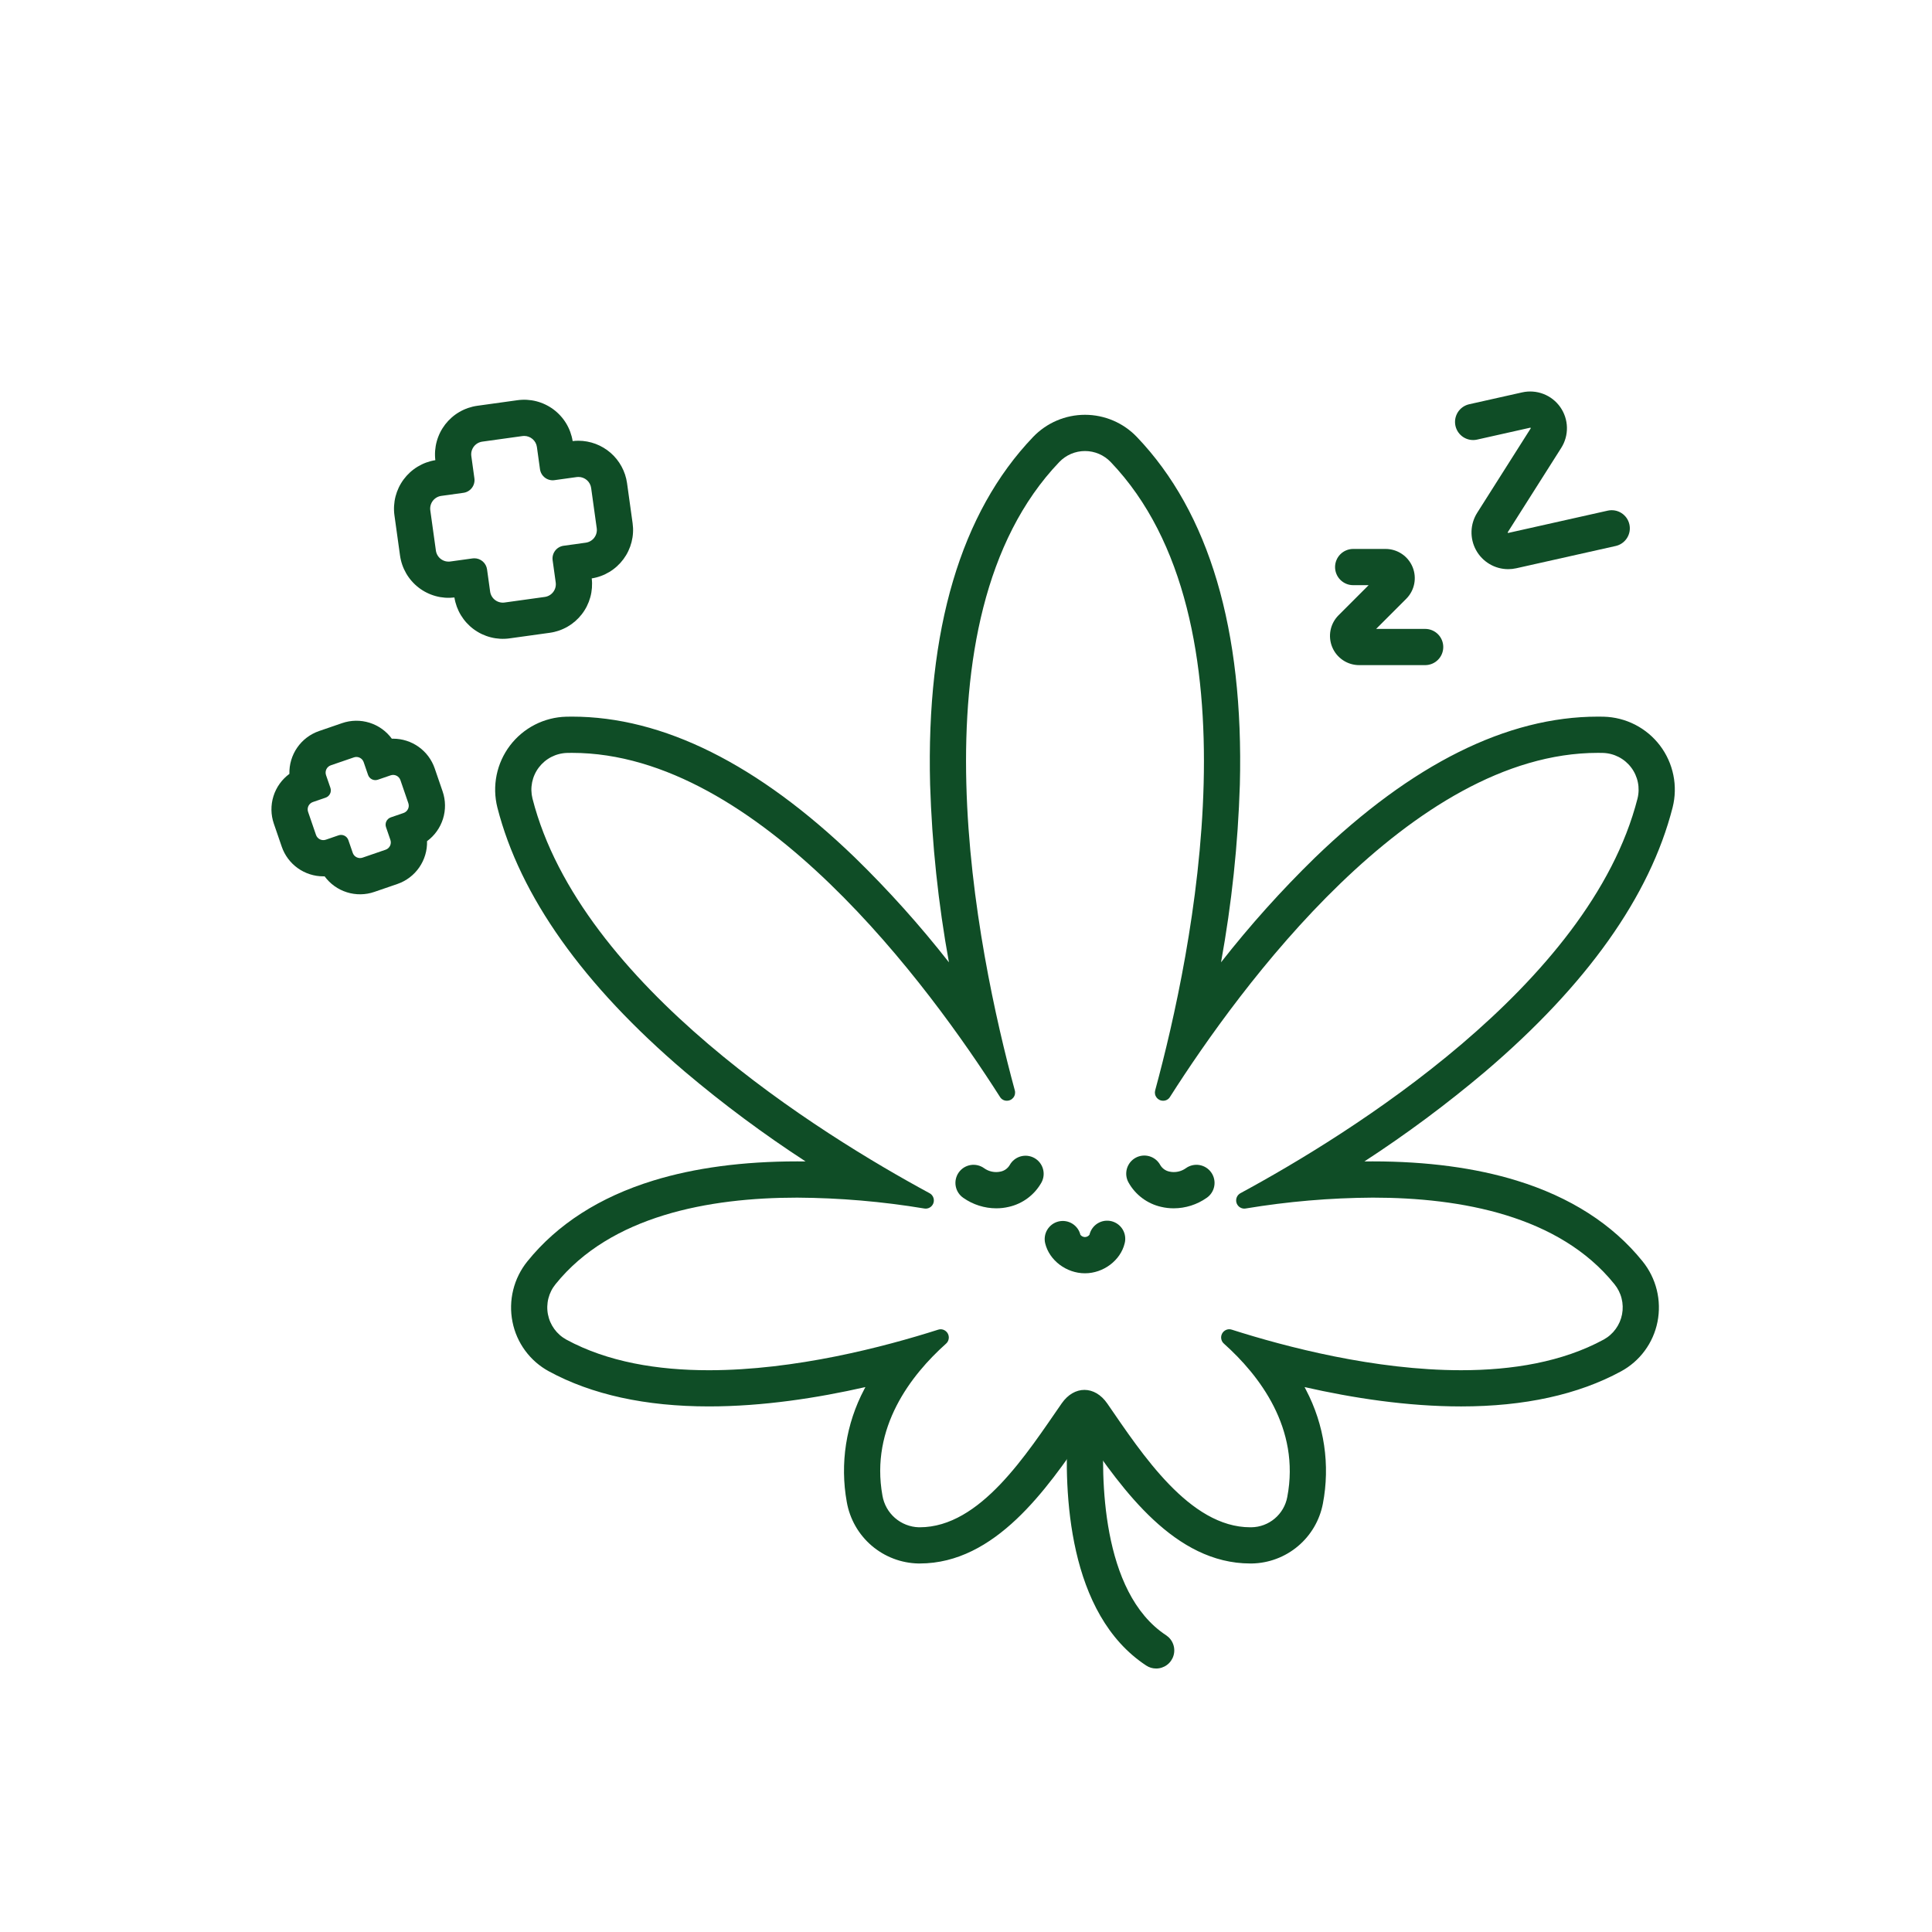 <svg xmlns="http://www.w3.org/2000/svg" xmlns:xlink="http://www.w3.org/1999/xlink" width="1000" zoomAndPan="magnify" viewBox="0 0 750 750" height="1000" preserveAspectRatio="xMidYMid meet" version="1.0"><path fill="#0f4d26" d="M 649.301 313.477 C 649.559 312.449 649.762 311.41 649.906 310.363 C 650.047 309.312 650.133 308.258 650.156 307.199 C 650.18 306.141 650.148 305.082 650.055 304.027 C 649.961 302.973 649.809 301.926 649.594 300.887 C 649.383 299.852 649.117 298.828 648.789 297.82 C 648.465 296.812 648.082 295.824 647.645 294.859 C 647.211 293.895 646.719 292.957 646.18 292.047 C 645.637 291.137 645.047 290.258 644.406 289.414 C 643.766 288.57 643.078 287.766 642.348 287 C 641.617 286.23 640.848 285.508 640.035 284.828 C 639.223 284.148 638.375 283.516 637.492 282.93 C 636.609 282.344 635.695 281.809 634.754 281.324 C 633.812 280.844 632.844 280.414 631.855 280.039 C 630.863 279.664 629.855 279.348 628.828 279.086 C 627.801 278.824 626.762 278.621 625.715 278.477 C 624.664 278.332 623.609 278.246 622.551 278.219 C 621.809 278.203 621.055 278.195 620.312 278.195 L 620.305 278.195 C 585.055 278.195 548.109 296.602 510.488 332.914 C 497.422 345.652 485.258 359.207 474.004 373.57 C 478.148 350.746 480.586 327.742 481.312 304.555 C 482.852 244.375 469.398 198.98 441.332 169.633 C 440.684 168.953 440.004 168.309 439.289 167.699 C 438.574 167.09 437.832 166.52 437.062 165.984 C 436.289 165.449 435.492 164.953 434.672 164.5 C 433.852 164.047 433.008 163.633 432.145 163.266 C 431.281 162.895 430.402 162.57 429.504 162.293 C 428.609 162.012 427.699 161.777 426.781 161.59 C 425.859 161.402 424.934 161.258 424 161.164 C 423.066 161.07 422.129 161.023 421.191 161.023 C 420.25 161.023 419.316 161.07 418.383 161.164 C 417.445 161.258 416.52 161.402 415.602 161.59 C 414.68 161.777 413.773 162.012 412.875 162.293 C 411.98 162.57 411.102 162.895 410.238 163.266 C 409.375 163.633 408.531 164.047 407.711 164.5 C 406.887 164.953 406.09 165.449 405.32 165.984 C 404.547 166.52 403.805 167.09 403.09 167.699 C 402.379 168.309 401.695 168.953 401.047 169.633 C 372.98 198.98 359.531 244.375 361.066 304.555 C 361.793 327.742 364.23 350.75 368.375 373.578 C 357.121 359.211 344.957 345.66 331.891 332.922 C 294.273 296.609 257.32 278.195 222.07 278.195 C 221.32 278.195 220.578 278.203 219.828 278.223 C 218.77 278.246 217.715 278.332 216.668 278.477 C 215.617 278.621 214.578 278.824 213.555 279.086 C 212.527 279.348 211.52 279.668 210.527 280.039 C 209.535 280.414 208.57 280.844 207.625 281.328 C 206.684 281.809 205.77 282.344 204.887 282.93 C 204.004 283.516 203.16 284.148 202.348 284.828 C 201.535 285.508 200.762 286.234 200.031 287 C 199.301 287.766 198.617 288.57 197.977 289.414 C 197.336 290.258 196.746 291.137 196.203 292.047 C 195.66 292.957 195.172 293.895 194.734 294.859 C 194.297 295.824 193.918 296.812 193.59 297.82 C 193.266 298.828 192.996 299.852 192.785 300.887 C 192.574 301.926 192.422 302.973 192.328 304.027 C 192.234 305.082 192.199 306.141 192.223 307.199 C 192.25 308.258 192.332 309.312 192.477 310.363 C 192.617 311.41 192.82 312.449 193.078 313.477 C 201.867 347.863 226.344 382.352 265.828 415.996 C 280.734 428.594 296.367 440.219 312.727 450.867 C 311.641 450.855 310.555 450.848 309.477 450.848 C 288.469 450.848 269.676 453.352 253.613 458.293 C 232.785 464.699 216.348 475.25 204.738 489.648 C 203.422 491.273 202.297 493.023 201.367 494.898 C 200.438 496.77 199.723 498.723 199.223 500.754 C 198.723 502.785 198.449 504.844 198.402 506.938 C 198.355 509.027 198.539 511.098 198.949 513.148 C 199.348 515.172 199.965 517.125 200.797 519.012 C 201.629 520.898 202.656 522.672 203.879 524.332 C 205.102 525.988 206.488 527.496 208.043 528.852 C 209.598 530.203 211.281 531.371 213.094 532.355 C 229.707 541.391 250.594 545.969 275.176 545.969 C 296.117 545.969 317.289 542.703 335.949 538.461 C 335.797 538.75 335.648 539.035 335.5 539.324 C 333.738 542.652 332.266 546.105 331.078 549.68 C 329.895 553.254 329.012 556.906 328.434 560.625 C 327.859 564.348 327.594 568.094 327.641 571.859 C 327.688 575.625 328.047 579.363 328.719 583.07 C 328.859 583.883 329.039 584.691 329.25 585.492 C 329.461 586.293 329.707 587.082 329.988 587.859 C 330.266 588.641 330.578 589.406 330.926 590.156 C 331.27 590.91 331.648 591.645 332.055 592.363 C 332.465 593.082 332.902 593.785 333.371 594.465 C 333.844 595.148 334.34 595.809 334.867 596.445 C 335.391 597.086 335.945 597.699 336.523 598.293 C 337.102 598.883 337.707 599.449 338.332 599.988 C 338.961 600.527 339.609 601.039 340.281 601.52 C 340.953 602.004 341.645 602.457 342.355 602.883 C 343.066 603.305 343.793 603.699 344.539 604.059 C 345.285 604.422 346.043 604.75 346.816 605.043 C 347.59 605.34 348.371 605.602 349.168 605.832 C 349.965 606.059 350.766 606.254 351.578 606.41 C 352.391 606.57 353.207 606.695 354.031 606.781 C 354.855 606.871 355.68 606.926 356.508 606.941 C 356.676 606.941 356.859 606.941 357.031 606.941 C 386.398 606.941 406.379 577.949 420.973 556.758 C 435.84 578.398 456.078 606.941 485.352 606.941 C 485.559 606.941 485.758 606.941 485.969 606.941 C 487.594 606.914 489.207 606.746 490.805 606.441 C 492.402 606.137 493.965 605.699 495.488 605.125 C 497.012 604.555 498.477 603.859 499.879 603.039 C 501.285 602.215 502.609 601.281 503.855 600.234 C 505.102 599.188 506.25 598.043 507.297 596.801 C 508.348 595.555 509.285 594.234 510.109 592.832 C 510.934 591.426 511.633 589.965 512.207 588.441 C 512.781 586.922 513.223 585.359 513.531 583.762 C 514.25 580.027 514.648 576.258 514.73 572.457 C 514.812 568.652 514.574 564.871 514.02 561.109 C 513.465 557.344 512.598 553.656 511.418 550.039 C 510.238 546.422 508.766 542.93 507 539.562 C 506.812 539.195 506.625 538.828 506.434 538.461 C 525.09 542.703 546.266 545.973 567.203 545.973 C 591.785 545.973 612.672 541.391 629.285 532.355 C 631.098 531.375 632.781 530.207 634.336 528.852 C 635.891 527.5 637.277 525.992 638.5 524.332 C 639.723 522.672 640.75 520.898 641.582 519.012 C 642.414 517.129 643.031 515.172 643.434 513.152 C 643.844 511.102 644.023 509.027 643.977 506.938 C 643.934 504.848 643.66 502.785 643.16 500.754 C 642.66 498.723 641.945 496.773 641.012 494.898 C 640.082 493.027 638.961 491.277 637.645 489.648 C 626.043 475.254 609.594 464.703 588.77 458.297 C 572.707 453.355 553.91 450.848 532.906 450.848 C 531.824 450.848 530.742 450.855 529.652 450.867 C 546.012 440.219 561.645 428.598 576.555 415.996 C 616.035 382.355 640.512 347.863 649.301 313.477 Z M 482.977 469.184 C 483.172 469.184 483.363 469.168 483.555 469.137 C 499.895 466.418 516.344 465.012 532.906 464.918 C 567.191 464.918 605.297 471.93 626.695 498.48 C 627.023 498.883 627.332 499.305 627.617 499.742 C 627.902 500.18 628.164 500.629 628.398 501.094 C 628.633 501.559 628.844 502.035 629.027 502.523 C 629.211 503.012 629.363 503.508 629.492 504.016 C 629.621 504.52 629.723 505.031 629.797 505.547 C 629.867 506.062 629.91 506.582 629.926 507.105 C 629.941 507.625 629.93 508.145 629.887 508.664 C 629.848 509.184 629.777 509.703 629.68 510.215 C 629.582 510.727 629.453 511.23 629.301 511.73 C 629.148 512.227 628.969 512.715 628.762 513.195 C 628.555 513.672 628.32 514.137 628.062 514.59 C 627.805 515.043 627.52 515.48 627.215 515.902 C 626.91 516.324 626.582 516.73 626.23 517.117 C 625.879 517.5 625.508 517.867 625.117 518.211 C 624.727 518.559 624.316 518.883 623.891 519.18 C 623.465 519.48 623.023 519.758 622.566 520.012 C 606.512 528.738 587.055 531.918 567.203 531.918 C 533.762 531.918 499.234 522.895 478.176 516.172 C 477.844 516.066 477.5 516.008 477.148 516.008 C 476.496 516.027 475.902 516.23 475.367 516.613 C 474.836 516.996 474.461 517.5 474.234 518.113 C 474.012 518.73 473.98 519.359 474.145 519.992 C 474.305 520.629 474.633 521.164 475.125 521.598 C 488.785 533.816 504.82 554.418 499.719 581.129 C 499.57 581.941 499.352 582.734 499.062 583.508 C 498.777 584.281 498.426 585.027 498.008 585.742 C 497.594 586.453 497.121 587.125 496.59 587.758 C 496.059 588.391 495.477 588.973 494.848 589.504 C 494.215 590.035 493.543 590.512 492.832 590.926 C 492.117 591.344 491.375 591.695 490.602 591.984 C 489.828 592.273 489.035 592.492 488.223 592.645 C 487.41 592.793 486.594 592.875 485.77 592.887 C 485.629 592.887 485.492 592.887 485.352 592.887 C 461.844 592.887 443.375 564.496 429.855 544.859 C 427.422 541.324 424.195 539.555 420.973 539.555 C 417.777 539.555 414.578 541.297 412.148 544.793 C 398.508 564.434 380.566 592.887 357.031 592.887 L 356.68 592.887 C 355.832 592.863 354.992 592.766 354.164 592.594 C 353.332 592.426 352.523 592.184 351.734 591.875 C 350.945 591.566 350.188 591.191 349.465 590.754 C 348.738 590.312 348.059 589.816 347.418 589.258 C 346.781 588.703 346.195 588.094 345.66 587.438 C 345.125 586.781 344.652 586.082 344.238 585.344 C 343.824 584.602 343.477 583.832 343.195 583.035 C 342.914 582.234 342.699 581.418 342.559 580.582 C 337.785 554.148 353.68 533.75 367.242 521.617 C 367.734 521.184 368.062 520.645 368.223 520.008 C 368.387 519.371 368.355 518.746 368.133 518.129 C 367.906 517.508 367.527 517.008 366.996 516.625 C 366.465 516.238 365.867 516.035 365.211 516.02 C 364.859 516.02 364.52 516.074 364.184 516.184 C 343.117 522.902 308.613 531.922 275.18 531.922 C 255.336 531.922 235.863 528.742 219.816 520.016 C 219.359 519.762 218.918 519.484 218.492 519.184 C 218.066 518.883 217.656 518.562 217.266 518.215 C 216.875 517.871 216.504 517.504 216.152 517.117 C 215.805 516.734 215.477 516.328 215.168 515.906 C 214.863 515.484 214.578 515.047 214.32 514.594 C 214.062 514.141 213.832 513.676 213.625 513.199 C 213.418 512.719 213.234 512.23 213.082 511.73 C 212.93 511.234 212.805 510.73 212.703 510.215 C 212.605 509.703 212.535 509.188 212.496 508.668 C 212.453 508.148 212.441 507.629 212.457 507.109 C 212.473 506.586 212.516 506.066 212.59 505.551 C 212.66 505.035 212.762 504.523 212.891 504.02 C 213.02 503.512 213.176 503.016 213.355 502.527 C 213.539 502.039 213.75 501.562 213.984 501.098 C 214.219 500.633 214.48 500.18 214.766 499.746 C 215.051 499.309 215.359 498.887 215.688 498.484 C 237.09 471.934 275.188 464.922 309.477 464.922 C 326.039 465.02 342.488 466.426 358.828 469.141 C 359.02 469.172 359.211 469.188 359.406 469.188 C 359.758 469.18 360.098 469.117 360.43 468.996 C 360.758 468.875 361.059 468.703 361.336 468.484 C 361.609 468.262 361.84 468.004 362.027 467.707 C 362.215 467.41 362.352 467.094 362.434 466.75 C 362.516 466.41 362.543 466.062 362.508 465.711 C 362.477 465.363 362.391 465.027 362.246 464.707 C 362.105 464.383 361.914 464.094 361.676 463.836 C 361.438 463.578 361.164 463.367 360.852 463.199 C 318.738 440.418 225.277 382.641 206.707 310 C 206.578 309.484 206.477 308.961 206.406 308.434 C 206.336 307.906 206.297 307.379 206.285 306.848 C 206.273 306.316 206.289 305.785 206.34 305.254 C 206.387 304.727 206.465 304.199 206.57 303.68 C 206.68 303.16 206.812 302.645 206.977 302.141 C 207.141 301.633 207.332 301.137 207.555 300.652 C 207.773 300.168 208.02 299.699 208.289 299.242 C 208.562 298.785 208.859 298.344 209.18 297.922 C 209.504 297.496 209.848 297.094 210.211 296.707 C 210.578 296.324 210.965 295.961 211.375 295.617 C 211.781 295.277 212.207 294.957 212.648 294.664 C 213.09 294.367 213.551 294.102 214.023 293.855 C 214.496 293.613 214.98 293.398 215.477 293.207 C 215.973 293.02 216.48 292.859 216.996 292.727 C 217.512 292.594 218.031 292.492 218.559 292.418 C 219.086 292.344 219.613 292.297 220.145 292.285 C 220.789 292.27 221.43 292.262 222.07 292.262 C 294.578 292.262 361.008 383.16 388.184 425.809 C 388.461 426.27 388.832 426.637 389.301 426.902 C 389.77 427.168 390.27 427.301 390.809 427.301 C 391.059 427.305 391.305 427.285 391.547 427.23 C 391.789 427.18 392.023 427.102 392.25 426.992 C 392.473 426.887 392.684 426.758 392.875 426.602 C 393.07 426.445 393.242 426.27 393.395 426.074 C 393.547 425.875 393.676 425.664 393.777 425.438 C 393.879 425.211 393.957 424.977 394.004 424.734 C 394.051 424.488 394.07 424.242 394.059 423.996 C 394.051 423.746 394.012 423.504 393.945 423.266 C 379.379 369.656 352.578 240.672 411.211 179.359 C 411.855 178.684 412.562 178.082 413.328 177.551 C 414.094 177.02 414.906 176.57 415.766 176.203 C 416.621 175.836 417.508 175.559 418.422 175.371 C 419.336 175.184 420.258 175.09 421.191 175.09 C 422.125 175.09 423.047 175.184 423.961 175.371 C 424.875 175.559 425.762 175.836 426.621 176.203 C 427.477 176.57 428.289 177.02 429.055 177.551 C 429.824 178.082 430.527 178.684 431.172 179.359 C 489.805 240.672 463.008 369.656 448.441 423.266 C 448.375 423.504 448.336 423.746 448.324 423.996 C 448.316 424.242 448.336 424.488 448.383 424.734 C 448.43 424.977 448.504 425.211 448.609 425.438 C 448.711 425.664 448.84 425.875 448.992 426.074 C 449.145 426.27 449.316 426.445 449.508 426.602 C 449.703 426.758 449.914 426.887 450.137 426.992 C 450.359 427.102 450.594 427.18 450.836 427.23 C 451.082 427.285 451.328 427.305 451.574 427.301 C 452.113 427.301 452.617 427.168 453.086 426.902 C 453.551 426.637 453.926 426.273 454.199 425.809 C 481.379 383.152 547.801 292.254 620.316 292.262 C 620.953 292.262 621.605 292.27 622.238 292.285 C 622.773 292.297 623.301 292.344 623.828 292.418 C 624.355 292.492 624.875 292.594 625.391 292.727 C 625.906 292.859 626.41 293.02 626.906 293.207 C 627.406 293.398 627.891 293.613 628.363 293.855 C 628.836 294.098 629.293 294.367 629.738 294.664 C 630.18 294.957 630.605 295.273 631.012 295.617 C 631.418 295.961 631.805 296.324 632.172 296.707 C 632.539 297.094 632.883 297.496 633.203 297.922 C 633.527 298.344 633.824 298.785 634.094 299.242 C 634.367 299.699 634.613 300.168 634.832 300.652 C 635.051 301.137 635.242 301.633 635.406 302.141 C 635.57 302.645 635.707 303.16 635.812 303.68 C 635.922 304.199 636 304.727 636.047 305.254 C 636.094 305.785 636.113 306.316 636.102 306.848 C 636.09 307.379 636.047 307.906 635.977 308.434 C 635.906 308.961 635.809 309.484 635.68 310 C 617.109 382.641 523.648 440.418 481.531 463.199 C 481.223 463.367 480.949 463.578 480.711 463.836 C 480.477 464.094 480.285 464.383 480.141 464.707 C 480 465.027 479.914 465.359 479.883 465.711 C 479.852 466.059 479.875 466.406 479.957 466.746 C 480.039 467.086 480.176 467.406 480.363 467.703 C 480.551 468 480.781 468.258 481.055 468.477 C 481.324 468.699 481.629 468.867 481.957 468.988 C 482.285 469.109 482.625 469.176 482.977 469.184 Z M 482.977 469.184 " fill-opacity="1" fill-rule="nonzero"/><path fill="#0f4d26" d="M 448.812 647.715 C 447.41 647.715 446.125 647.328 444.957 646.559 C 414.578 626.578 412.879 579.527 414.57 553.254 C 414.594 552.789 414.66 552.328 414.777 551.879 C 414.891 551.426 415.047 550.988 415.25 550.57 C 415.449 550.148 415.691 549.754 415.973 549.379 C 416.25 549.008 416.566 548.668 416.914 548.355 C 417.262 548.047 417.637 547.773 418.035 547.539 C 418.438 547.305 418.859 547.109 419.301 546.957 C 419.742 546.805 420.191 546.699 420.652 546.637 C 421.117 546.574 421.578 546.559 422.043 546.59 C 422.508 546.617 422.965 546.695 423.418 546.816 C 423.867 546.934 424.301 547.098 424.719 547.305 C 425.133 547.512 425.527 547.758 425.895 548.043 C 426.266 548.328 426.602 548.648 426.906 549 C 427.211 549.352 427.477 549.73 427.707 550.137 C 427.938 550.543 428.125 550.965 428.27 551.406 C 428.418 551.852 428.516 552.305 428.574 552.766 C 428.629 553.227 428.637 553.691 428.602 554.156 C 427.398 572.852 427.336 618.141 452.684 634.809 C 453.316 635.227 453.867 635.73 454.336 636.324 C 454.805 636.918 455.168 637.57 455.426 638.281 C 455.688 638.992 455.828 639.723 455.848 640.48 C 455.871 641.238 455.773 641.977 455.555 642.703 C 455.34 643.426 455.012 644.098 454.578 644.719 C 454.145 645.34 453.625 645.875 453.016 646.324 C 452.41 646.777 451.746 647.121 451.027 647.359 C 450.309 647.598 449.574 647.715 448.816 647.715 Z M 448.812 647.715 " fill-opacity="1" fill-rule="nonzero"/><path fill="#0f4d26" d="M 455.641 469.066 C 453.992 469.07 452.367 468.883 450.762 468.504 C 449.434 468.203 448.152 467.77 446.918 467.199 C 445.68 466.633 444.516 465.938 443.426 465.125 C 442.336 464.312 441.34 463.395 440.441 462.371 C 439.543 461.348 438.762 460.242 438.098 459.055 C 437.867 458.652 437.684 458.227 437.539 457.785 C 437.395 457.344 437.297 456.891 437.242 456.43 C 437.188 455.969 437.18 455.508 437.219 455.043 C 437.254 454.578 437.336 454.125 437.465 453.676 C 437.594 453.23 437.762 452.801 437.977 452.387 C 438.188 451.973 438.441 451.586 438.73 451.223 C 439.02 450.859 439.344 450.527 439.699 450.23 C 440.055 449.93 440.438 449.668 440.844 449.445 C 441.25 449.223 441.676 449.039 442.121 448.902 C 442.562 448.762 443.016 448.668 443.48 448.617 C 443.941 448.57 444.402 448.566 444.867 448.609 C 445.328 448.652 445.785 448.738 446.23 448.871 C 446.676 449.004 447.102 449.18 447.512 449.395 C 447.926 449.613 448.309 449.867 448.672 450.164 C 449.031 450.457 449.359 450.781 449.652 451.141 C 449.949 451.5 450.207 451.883 450.426 452.293 C 450.812 452.945 451.316 453.488 451.934 453.93 C 452.555 454.367 453.234 454.664 453.977 454.812 C 455.086 455.055 456.199 455.059 457.309 454.828 C 458.422 454.598 459.438 454.148 460.363 453.488 C 460.742 453.215 461.141 452.984 461.566 452.793 C 461.992 452.602 462.43 452.453 462.883 452.348 C 463.336 452.246 463.797 452.188 464.262 452.176 C 464.727 452.16 465.191 452.195 465.648 452.273 C 466.109 452.352 466.555 452.477 466.988 452.645 C 467.422 452.812 467.836 453.02 468.23 453.27 C 468.625 453.52 468.988 453.805 469.324 454.129 C 469.66 454.453 469.961 454.805 470.227 455.188 C 470.492 455.566 470.719 455.973 470.902 456.398 C 471.09 456.828 471.23 457.27 471.328 457.723 C 471.426 458.18 471.48 458.637 471.488 459.105 C 471.492 459.57 471.453 460.031 471.367 460.488 C 471.281 460.945 471.152 461.391 470.98 461.824 C 470.805 462.258 470.594 462.668 470.336 463.055 C 470.082 463.445 469.789 463.805 469.465 464.137 C 469.137 464.469 468.781 464.766 468.395 465.027 C 466.523 466.336 464.504 467.332 462.328 468.023 C 460.152 468.711 457.926 469.059 455.641 469.066 Z M 455.641 469.066 " fill-opacity="1" fill-rule="nonzero"/><path fill="#0f4d26" d="M 386.738 469.066 C 384.457 469.062 382.227 468.711 380.051 468.023 C 377.875 467.336 375.855 466.336 373.984 465.027 C 373.598 464.766 373.242 464.469 372.918 464.137 C 372.59 463.805 372.297 463.445 372.043 463.055 C 371.789 462.668 371.574 462.258 371.398 461.824 C 371.227 461.391 371.098 460.945 371.012 460.488 C 370.926 460.031 370.887 459.57 370.895 459.105 C 370.898 458.637 370.953 458.18 371.051 457.723 C 371.148 457.27 371.289 456.828 371.477 456.398 C 371.66 455.973 371.887 455.566 372.152 455.188 C 372.418 454.805 372.719 454.453 373.055 454.129 C 373.391 453.805 373.758 453.52 374.148 453.27 C 374.543 453.02 374.957 452.812 375.391 452.645 C 375.824 452.477 376.273 452.352 376.73 452.273 C 377.188 452.195 377.652 452.16 378.117 452.176 C 378.582 452.188 379.043 452.246 379.496 452.348 C 379.949 452.453 380.391 452.602 380.812 452.793 C 381.238 452.984 381.641 453.215 382.02 453.488 C 382.941 454.148 383.957 454.598 385.07 454.828 C 386.184 455.059 387.293 455.055 388.402 454.812 C 389.148 454.664 389.828 454.367 390.445 453.93 C 391.062 453.488 391.566 452.945 391.957 452.293 C 392.18 451.891 392.438 451.512 392.734 451.156 C 393.031 450.805 393.359 450.48 393.719 450.195 C 394.078 449.906 394.465 449.652 394.875 449.441 C 395.285 449.227 395.711 449.059 396.152 448.93 C 396.598 448.801 397.047 448.715 397.508 448.676 C 397.969 448.633 398.426 448.641 398.887 448.691 C 399.344 448.742 399.793 448.836 400.234 448.973 C 400.672 449.113 401.094 449.293 401.5 449.516 C 401.906 449.738 402.285 449.996 402.637 450.293 C 402.992 450.59 403.312 450.918 403.602 451.277 C 403.891 451.637 404.141 452.023 404.355 452.43 C 404.566 452.84 404.738 453.266 404.867 453.711 C 404.996 454.152 405.082 454.605 405.121 455.062 C 405.164 455.523 405.156 455.984 405.109 456.441 C 405.059 456.898 404.965 457.352 404.824 457.789 C 404.688 458.23 404.508 458.652 404.285 459.059 C 403.617 460.246 402.836 461.348 401.938 462.371 C 401.039 463.395 400.047 464.312 398.953 465.125 C 397.863 465.941 396.699 466.633 395.465 467.199 C 394.227 467.77 392.945 468.203 391.617 468.504 C 390.012 468.883 388.387 469.07 386.738 469.066 Z M 386.738 469.066 " fill-opacity="1" fill-rule="nonzero"/><path fill="#0f4d26" d="M 168.75 298.277 C 168.465 297.441 168.113 296.633 167.699 295.852 C 167.289 295.07 166.816 294.324 166.289 293.617 C 165.762 292.91 165.184 292.246 164.551 291.629 C 163.918 291.012 163.246 290.445 162.527 289.934 C 161.809 289.418 161.051 288.965 160.262 288.57 C 159.473 288.172 158.66 287.84 157.816 287.57 C 156.977 287.301 156.117 287.098 155.246 286.961 C 154.375 286.824 153.496 286.758 152.613 286.758 C 152.445 286.758 152.277 286.758 152.109 286.766 C 151.578 286.035 150.988 285.352 150.344 284.715 C 149.703 284.082 149.012 283.5 148.277 282.973 C 147.543 282.445 146.77 281.98 145.961 281.578 C 145.152 281.176 144.316 280.84 143.453 280.566 C 142.59 280.297 141.711 280.098 140.816 279.965 C 139.922 279.836 139.023 279.777 138.117 279.789 C 137.215 279.801 136.316 279.887 135.426 280.039 C 134.535 280.195 133.664 280.422 132.809 280.715 L 123.859 283.789 C 123.004 284.082 122.18 284.441 121.383 284.867 C 120.582 285.293 119.824 285.781 119.105 286.324 C 118.387 286.871 117.711 287.469 117.086 288.121 C 116.461 288.777 115.895 289.473 115.379 290.215 C 114.863 290.957 114.41 291.738 114.02 292.551 C 113.629 293.367 113.305 294.207 113.047 295.074 C 112.789 295.941 112.602 296.82 112.484 297.715 C 112.367 298.613 112.32 299.512 112.344 300.414 C 111.617 300.949 110.934 301.539 110.301 302.184 C 109.664 302.828 109.082 303.516 108.559 304.254 C 108.031 304.988 107.566 305.762 107.164 306.57 C 106.762 307.379 106.426 308.215 106.156 309.078 C 105.883 309.941 105.684 310.82 105.551 311.715 C 105.422 312.609 105.363 313.512 105.375 314.414 C 105.387 315.32 105.469 316.215 105.625 317.109 C 105.777 318 106.004 318.871 106.297 319.727 L 109.371 328.676 C 109.656 329.512 110.008 330.32 110.418 331.102 C 110.832 331.883 111.301 332.625 111.832 333.336 C 112.359 334.043 112.938 334.707 113.57 335.324 C 114.199 335.941 114.875 336.508 115.594 337.02 C 116.312 337.531 117.066 337.988 117.855 338.383 C 118.645 338.781 119.461 339.113 120.305 339.383 C 121.145 339.652 122 339.855 122.875 339.992 C 123.746 340.129 124.625 340.195 125.508 340.195 C 125.676 340.195 125.84 340.195 126.008 340.188 C 126.543 340.918 127.133 341.602 127.773 342.234 C 128.418 342.871 129.105 343.453 129.84 343.98 C 130.578 344.504 131.348 344.969 132.16 345.375 C 132.969 345.777 133.805 346.113 134.668 346.383 C 135.527 346.656 136.406 346.855 137.305 346.984 C 138.199 347.117 139.098 347.176 140 347.164 C 140.906 347.152 141.805 347.066 142.695 346.914 C 143.586 346.758 144.457 346.531 145.312 346.238 L 154.262 343.164 C 155.117 342.871 155.941 342.508 156.742 342.082 C 157.539 341.66 158.297 341.172 159.016 340.625 C 159.738 340.082 160.41 339.48 161.035 338.828 C 161.66 338.176 162.23 337.48 162.742 336.738 C 163.258 335.992 163.711 335.215 164.102 334.398 C 164.492 333.586 164.816 332.746 165.074 331.879 C 165.332 331.012 165.52 330.133 165.637 329.234 C 165.754 328.34 165.801 327.441 165.777 326.539 C 166.504 326 167.188 325.414 167.82 324.77 C 168.457 324.125 169.039 323.434 169.562 322.699 C 170.09 321.965 170.555 321.191 170.957 320.383 C 171.359 319.57 171.695 318.734 171.969 317.871 C 172.238 317.012 172.438 316.133 172.57 315.234 C 172.699 314.34 172.758 313.441 172.746 312.539 C 172.734 311.633 172.652 310.734 172.496 309.844 C 172.344 308.953 172.117 308.082 171.824 307.227 Z M 156.66 315.602 L 151.711 317.301 C 151.336 317.43 151 317.625 150.703 317.891 C 150.402 318.152 150.168 318.461 149.992 318.82 C 149.816 319.176 149.719 319.555 149.695 319.949 C 149.668 320.348 149.723 320.734 149.852 321.109 L 151.551 326.055 C 151.68 326.43 151.73 326.816 151.707 327.215 C 151.684 327.609 151.582 327.988 151.41 328.344 C 151.234 328.703 150.996 329.012 150.699 329.277 C 150.402 329.539 150.066 329.734 149.688 329.863 L 140.742 332.938 C 140.367 333.066 139.98 333.121 139.582 333.098 C 139.188 333.07 138.809 332.973 138.453 332.797 C 138.094 332.625 137.785 332.387 137.52 332.09 C 137.258 331.789 137.062 331.453 136.934 331.078 L 135.234 326.133 C 135.105 325.758 134.91 325.422 134.645 325.121 C 134.383 324.824 134.074 324.586 133.715 324.414 C 133.359 324.238 132.98 324.141 132.586 324.113 C 132.188 324.09 131.805 324.145 131.426 324.273 L 126.48 325.973 C 126.105 326.102 125.719 326.152 125.32 326.129 C 124.926 326.105 124.547 326.004 124.191 325.828 C 123.832 325.656 123.523 325.418 123.262 325.121 C 122.996 324.824 122.801 324.484 122.672 324.109 L 119.598 315.16 C 119.469 314.785 119.418 314.398 119.441 314 C 119.465 313.605 119.566 313.227 119.738 312.871 C 119.914 312.516 120.152 312.203 120.449 311.941 C 120.746 311.676 121.082 311.48 121.457 311.352 L 126.406 309.652 C 126.781 309.523 127.117 309.328 127.414 309.066 C 127.715 308.801 127.949 308.492 128.125 308.133 C 128.301 307.777 128.398 307.402 128.422 307.004 C 128.449 306.605 128.395 306.223 128.266 305.844 L 126.562 300.898 C 126.434 300.52 126.383 300.133 126.406 299.738 C 126.43 299.34 126.531 298.965 126.703 298.605 C 126.879 298.25 127.113 297.941 127.414 297.676 C 127.711 297.414 128.047 297.219 128.422 297.09 L 137.375 294.016 C 137.75 293.883 138.137 293.832 138.535 293.855 C 138.93 293.879 139.309 293.98 139.664 294.152 C 140.023 294.328 140.332 294.566 140.594 294.863 C 140.859 295.16 141.055 295.5 141.18 295.875 L 142.879 300.82 C 143.012 301.199 143.207 301.535 143.469 301.832 C 143.73 302.129 144.043 302.367 144.398 302.539 C 144.758 302.715 145.133 302.816 145.531 302.84 C 145.926 302.863 146.312 302.812 146.688 302.684 L 151.637 300.984 C 152.012 300.855 152.398 300.801 152.793 300.824 C 153.191 300.852 153.566 300.949 153.926 301.125 C 154.281 301.301 154.594 301.535 154.855 301.832 C 155.117 302.133 155.312 302.469 155.441 302.844 L 158.516 311.793 C 158.645 312.168 158.699 312.555 158.676 312.953 C 158.648 313.348 158.551 313.727 158.375 314.082 C 158.203 314.441 157.965 314.75 157.668 315.012 C 157.371 315.277 157.035 315.473 156.66 315.602 Z M 156.66 315.602 " fill-opacity="1" fill-rule="nonzero"/><path fill="#0f4d26" d="M 245.578 203.109 L 243.414 187.523 C 243.254 186.398 242.992 185.293 242.637 184.211 C 242.277 183.129 241.828 182.09 241.281 181.086 C 240.738 180.086 240.109 179.141 239.398 178.254 C 238.688 177.363 237.902 176.547 237.043 175.797 C 236.184 175.051 235.266 174.383 234.285 173.801 C 233.309 173.215 232.289 172.723 231.223 172.32 C 230.156 171.922 229.062 171.617 227.941 171.41 C 226.82 171.203 225.691 171.098 224.555 171.094 C 223.801 171.094 223.047 171.141 222.301 171.227 C 222.203 170.617 222.078 170.016 221.922 169.422 C 221.766 168.824 221.582 168.238 221.371 167.66 C 221.16 167.082 220.918 166.516 220.652 165.961 C 220.387 165.406 220.094 164.863 219.773 164.336 C 219.453 163.812 219.109 163.301 218.738 162.809 C 218.371 162.316 217.977 161.84 217.562 161.387 C 217.148 160.93 216.711 160.496 216.254 160.086 C 215.797 159.672 215.32 159.281 214.828 158.914 C 214.332 158.551 213.82 158.207 213.293 157.891 C 212.766 157.574 212.223 157.285 211.664 157.02 C 211.109 156.754 210.543 156.52 209.961 156.309 C 209.383 156.102 208.797 155.918 208.199 155.766 C 207.602 155.613 207 155.492 206.391 155.398 C 205.781 155.305 205.168 155.242 204.555 155.207 C 203.941 155.172 203.324 155.168 202.711 155.195 C 202.094 155.219 201.48 155.273 200.871 155.359 L 185.285 157.523 C 184.676 157.609 184.07 157.723 183.473 157.867 C 182.871 158.012 182.281 158.184 181.699 158.383 C 181.117 158.586 180.547 158.812 179.988 159.07 C 179.426 159.324 178.879 159.609 178.348 159.918 C 177.816 160.227 177.297 160.559 176.797 160.918 C 176.297 161.277 175.816 161.66 175.355 162.066 C 174.891 162.473 174.449 162.902 174.027 163.348 C 173.605 163.797 173.207 164.266 172.828 164.754 C 172.453 165.242 172.102 165.746 171.773 166.27 C 171.445 166.789 171.145 167.324 170.871 167.875 C 170.594 168.43 170.348 168.992 170.129 169.566 C 169.906 170.141 169.715 170.727 169.551 171.32 C 169.387 171.914 169.25 172.512 169.145 173.121 C 169.039 173.727 168.965 174.336 168.918 174.949 C 168.871 175.566 168.855 176.18 168.867 176.797 C 168.879 177.41 168.922 178.023 168.996 178.637 C 168.387 178.734 167.785 178.859 167.191 179.016 C 166.594 179.172 166.008 179.355 165.43 179.566 C 164.852 179.781 164.285 180.02 163.73 180.289 C 163.176 180.555 162.637 180.848 162.109 181.168 C 161.586 181.488 161.074 181.832 160.582 182.203 C 160.09 182.57 159.617 182.965 159.16 183.379 C 158.707 183.793 158.273 184.23 157.859 184.688 C 157.449 185.145 157.059 185.621 156.691 186.113 C 156.324 186.609 155.984 187.121 155.668 187.648 C 155.348 188.176 155.059 188.719 154.793 189.273 C 154.531 189.832 154.293 190.398 154.082 190.977 C 153.875 191.555 153.691 192.145 153.539 192.738 C 153.387 193.336 153.266 193.938 153.172 194.547 C 153.078 195.156 153.012 195.77 152.977 196.383 C 152.941 196.996 152.938 197.613 152.961 198.227 C 152.984 198.844 153.039 199.453 153.125 200.066 L 155.289 215.652 C 155.375 216.262 155.488 216.867 155.633 217.465 C 155.773 218.062 155.945 218.652 156.148 219.234 C 156.348 219.82 156.578 220.391 156.832 220.949 C 157.09 221.512 157.371 222.055 157.68 222.59 C 157.988 223.121 158.324 223.637 158.684 224.137 C 159.043 224.641 159.426 225.121 159.832 225.582 C 160.238 226.047 160.664 226.488 161.113 226.91 C 161.562 227.332 162.031 227.73 162.52 228.109 C 163.004 228.484 163.512 228.836 164.031 229.164 C 164.555 229.492 165.09 229.793 165.641 230.066 C 166.191 230.344 166.754 230.59 167.332 230.809 C 167.906 231.031 168.488 231.223 169.082 231.387 C 169.676 231.551 170.277 231.688 170.883 231.793 C 171.492 231.898 172.102 231.973 172.715 232.02 C 173.328 232.066 173.945 232.082 174.559 232.07 C 175.176 232.055 175.789 232.012 176.402 231.941 C 176.496 232.547 176.625 233.152 176.777 233.746 C 176.934 234.344 177.117 234.93 177.328 235.508 C 177.543 236.086 177.781 236.652 178.047 237.207 C 178.316 237.762 178.609 238.305 178.93 238.832 C 179.25 239.355 179.594 239.867 179.961 240.359 C 180.332 240.852 180.723 241.328 181.137 241.781 C 181.555 242.238 181.988 242.672 182.445 243.086 C 182.902 243.496 183.379 243.887 183.875 244.254 C 184.371 244.621 184.883 244.961 185.41 245.277 C 185.938 245.598 186.48 245.887 187.035 246.152 C 187.594 246.414 188.16 246.652 188.738 246.859 C 189.32 247.07 189.906 247.25 190.504 247.402 C 191.102 247.555 191.703 247.68 192.312 247.773 C 192.922 247.867 193.535 247.93 194.148 247.965 C 194.762 248 195.379 248.004 195.992 247.977 C 196.609 247.953 197.223 247.898 197.832 247.812 L 213.418 245.648 C 214.027 245.562 214.633 245.449 215.23 245.305 C 215.832 245.16 216.422 244.988 217.004 244.789 C 217.586 244.586 218.156 244.359 218.715 244.102 C 219.277 243.848 219.824 243.562 220.355 243.254 C 220.887 242.945 221.406 242.613 221.906 242.254 C 222.406 241.895 222.887 241.512 223.352 241.105 C 223.812 240.699 224.254 240.27 224.676 239.824 C 225.098 239.375 225.496 238.906 225.875 238.418 C 226.25 237.93 226.602 237.426 226.93 236.902 C 227.258 236.383 227.559 235.848 227.832 235.297 C 228.109 234.742 228.355 234.18 228.578 233.605 C 228.797 233.031 228.988 232.445 229.152 231.852 C 229.316 231.258 229.453 230.66 229.559 230.055 C 229.664 229.445 229.738 228.836 229.785 228.223 C 229.832 227.609 229.848 226.992 229.836 226.375 C 229.824 225.762 229.781 225.148 229.707 224.535 C 230.316 224.438 230.918 224.312 231.516 224.156 C 232.109 224.004 232.695 223.82 233.273 223.605 C 233.855 223.395 234.422 223.156 234.977 222.887 C 235.531 222.621 236.07 222.328 236.598 222.008 C 237.125 221.688 237.633 221.344 238.125 220.973 C 238.621 220.605 239.094 220.215 239.551 219.797 C 240.004 219.383 240.438 218.945 240.852 218.488 C 241.262 218.031 241.652 217.555 242.02 217.062 C 242.387 216.566 242.727 216.055 243.047 215.527 C 243.363 215 243.652 214.457 243.918 213.898 C 244.18 213.344 244.418 212.777 244.629 212.195 C 244.836 211.617 245.016 211.031 245.168 210.434 C 245.32 209.836 245.445 209.234 245.539 208.625 C 245.633 208.016 245.695 207.402 245.73 206.789 C 245.766 206.172 245.77 205.559 245.746 204.941 C 245.719 204.328 245.664 203.715 245.578 203.105 Z M 227.398 210.668 L 218.781 211.863 C 218.457 211.91 218.141 211.984 217.832 212.094 C 217.523 212.199 217.227 212.336 216.945 212.504 C 216.664 212.668 216.398 212.859 216.152 213.078 C 215.91 213.297 215.688 213.535 215.492 213.797 C 215.293 214.059 215.125 214.336 214.98 214.629 C 214.84 214.926 214.727 215.23 214.645 215.547 C 214.562 215.863 214.512 216.188 214.492 216.512 C 214.473 216.84 214.488 217.164 214.531 217.488 L 215.727 226.105 C 215.773 226.43 215.785 226.754 215.766 227.082 C 215.75 227.406 215.699 227.73 215.617 228.047 C 215.535 228.363 215.422 228.668 215.277 228.965 C 215.137 229.258 214.965 229.535 214.77 229.797 C 214.57 230.059 214.352 230.297 214.105 230.516 C 213.859 230.734 213.598 230.926 213.316 231.09 C 213.031 231.258 212.738 231.395 212.43 231.5 C 212.117 231.609 211.801 231.684 211.477 231.73 L 195.891 233.895 C 195.566 233.938 195.242 233.953 194.914 233.934 C 194.59 233.914 194.266 233.863 193.949 233.781 C 193.633 233.699 193.328 233.586 193.031 233.445 C 192.738 233.301 192.457 233.133 192.199 232.934 C 191.938 232.738 191.695 232.516 191.48 232.273 C 191.262 232.027 191.07 231.766 190.902 231.48 C 190.738 231.199 190.602 230.902 190.496 230.594 C 190.387 230.285 190.312 229.969 190.266 229.645 L 189.07 221.027 C 188.988 220.434 188.805 219.871 188.516 219.344 C 188.23 218.812 187.863 218.352 187.41 217.957 C 186.957 217.562 186.449 217.258 185.887 217.047 C 185.324 216.836 184.742 216.73 184.141 216.73 C 183.91 216.73 183.68 216.746 183.449 216.777 L 174.836 217.969 C 174.512 218.016 174.184 218.027 173.859 218.008 C 173.531 217.992 173.207 217.941 172.891 217.859 C 172.574 217.777 172.27 217.664 171.973 217.52 C 171.68 217.379 171.402 217.207 171.141 217.012 C 170.879 216.812 170.641 216.594 170.422 216.348 C 170.203 216.102 170.012 215.84 169.848 215.559 C 169.68 215.273 169.543 214.98 169.438 214.668 C 169.328 214.359 169.254 214.043 169.211 213.719 L 167.043 198.133 C 167 197.809 166.984 197.484 167.004 197.156 C 167.023 196.828 167.074 196.508 167.156 196.191 C 167.238 195.875 167.352 195.566 167.492 195.273 C 167.637 194.977 167.805 194.699 168.004 194.438 C 168.199 194.18 168.422 193.938 168.668 193.723 C 168.91 193.504 169.176 193.312 169.457 193.145 C 169.738 192.98 170.035 192.844 170.344 192.734 C 170.652 192.629 170.969 192.551 171.293 192.508 L 179.91 191.309 C 180.234 191.266 180.551 191.188 180.859 191.082 C 181.168 190.973 181.465 190.836 181.746 190.672 C 182.031 190.504 182.293 190.312 182.539 190.098 C 182.781 189.879 183.004 189.641 183.199 189.379 C 183.398 189.117 183.566 188.84 183.711 188.543 C 183.852 188.25 183.965 187.945 184.047 187.625 C 184.129 187.309 184.18 186.988 184.199 186.66 C 184.219 186.336 184.207 186.008 184.16 185.684 L 182.969 177.07 C 182.922 176.746 182.91 176.422 182.93 176.094 C 182.945 175.766 182.996 175.445 183.078 175.129 C 183.16 174.812 183.273 174.504 183.418 174.211 C 183.559 173.918 183.73 173.637 183.926 173.379 C 184.125 173.117 184.344 172.875 184.59 172.66 C 184.836 172.441 185.098 172.25 185.379 172.082 C 185.664 171.918 185.957 171.781 186.266 171.676 C 186.578 171.566 186.895 171.492 187.219 171.445 L 202.805 169.281 C 203.035 169.25 203.266 169.23 203.496 169.23 C 204.098 169.234 204.68 169.34 205.242 169.551 C 205.805 169.762 206.312 170.062 206.766 170.461 C 207.219 170.855 207.586 171.316 207.875 171.844 C 208.16 172.371 208.344 172.934 208.426 173.531 L 209.621 182.145 C 209.668 182.469 209.742 182.785 209.852 183.098 C 209.957 183.406 210.094 183.703 210.262 183.984 C 210.426 184.266 210.617 184.531 210.836 184.773 C 211.051 185.02 211.293 185.242 211.555 185.438 C 211.816 185.637 212.094 185.805 212.387 185.949 C 212.684 186.09 212.988 186.203 213.305 186.285 C 213.621 186.367 213.945 186.418 214.27 186.438 C 214.598 186.453 214.922 186.441 215.246 186.395 L 223.863 185.199 C 224.094 185.168 224.324 185.152 224.555 185.152 C 225.156 185.152 225.738 185.258 226.301 185.469 C 226.863 185.684 227.371 185.984 227.824 186.379 C 228.277 186.773 228.645 187.238 228.934 187.766 C 229.219 188.293 229.402 188.855 229.484 189.449 L 231.648 205.035 C 231.695 205.363 231.707 205.688 231.691 206.016 C 231.672 206.34 231.621 206.664 231.539 206.98 C 231.457 207.297 231.344 207.605 231.203 207.898 C 231.059 208.195 230.891 208.473 230.691 208.734 C 230.492 208.996 230.273 209.234 230.027 209.453 C 229.785 209.672 229.52 209.863 229.238 210.027 C 228.953 210.195 228.66 210.332 228.348 210.438 C 228.039 210.547 227.723 210.621 227.398 210.668 Z M 227.398 210.668 " fill-opacity="1" fill-rule="nonzero"/><path fill="#0f4d26" d="M 585.469 220.949 C 584.191 220.945 582.941 220.777 581.711 220.438 C 580.48 220.098 579.316 219.605 578.223 218.953 C 577.125 218.301 576.133 217.52 575.246 216.602 C 574.359 215.684 573.609 214.668 572.996 213.551 C 572.383 212.434 571.926 211.254 571.629 210.012 C 571.332 208.773 571.203 207.516 571.242 206.238 C 571.281 204.965 571.488 203.719 571.863 202.5 C 572.238 201.277 572.766 200.133 573.449 199.055 L 594.191 166.336 C 594.215 166.301 594.234 166.266 594.246 166.23 C 594.219 166.141 594.164 166.074 594.086 166.023 C 594.094 166.023 594.055 166.023 593.984 166.039 L 573.402 170.652 C 572.953 170.754 572.496 170.809 572.035 170.82 C 571.574 170.832 571.113 170.797 570.66 170.719 C 570.207 170.637 569.762 170.516 569.332 170.348 C 568.902 170.184 568.492 169.977 568.102 169.727 C 567.715 169.48 567.352 169.199 567.02 168.879 C 566.684 168.562 566.383 168.211 566.117 167.836 C 565.852 167.457 565.629 167.059 565.441 166.637 C 565.254 166.215 565.109 165.777 565.008 165.328 C 564.906 164.879 564.852 164.422 564.84 163.961 C 564.828 163.5 564.863 163.039 564.941 162.586 C 565.023 162.133 565.145 161.688 565.312 161.258 C 565.477 160.828 565.684 160.418 565.93 160.027 C 566.176 159.637 566.461 159.277 566.777 158.941 C 567.098 158.609 567.445 158.309 567.82 158.043 C 568.199 157.777 568.598 157.551 569.02 157.363 C 569.441 157.176 569.879 157.031 570.328 156.93 L 590.91 152.32 C 591.594 152.164 592.285 152.062 592.984 152.012 C 593.684 151.961 594.383 151.961 595.082 152.016 C 595.781 152.066 596.473 152.168 597.16 152.324 C 597.844 152.477 598.512 152.68 599.164 152.934 C 599.82 153.188 600.453 153.484 601.062 153.832 C 601.672 154.176 602.254 154.566 602.805 154.996 C 603.355 155.43 603.875 155.898 604.359 156.406 C 604.84 156.914 605.285 157.457 605.688 158.027 C 606.09 158.602 606.449 159.203 606.766 159.828 C 607.082 160.457 607.348 161.102 607.566 161.766 C 607.785 162.434 607.957 163.113 608.074 163.801 C 608.195 164.492 608.266 165.188 608.281 165.891 C 608.297 166.59 608.262 167.289 608.176 167.984 C 608.09 168.68 607.953 169.367 607.766 170.043 C 607.578 170.719 607.344 171.375 607.059 172.016 C 606.773 172.656 606.445 173.273 606.07 173.867 L 585.328 206.582 C 585.305 206.617 585.285 206.652 585.273 206.691 C 585.305 206.777 585.355 206.844 585.434 206.898 C 585.434 206.898 585.469 206.898 585.535 206.879 L 624.129 198.23 C 624.578 198.133 625.035 198.074 625.496 198.062 C 625.957 198.055 626.418 198.086 626.871 198.168 C 627.328 198.246 627.77 198.367 628.199 198.535 C 628.629 198.699 629.039 198.906 629.43 199.156 C 629.82 199.402 630.184 199.684 630.516 200.004 C 630.852 200.32 631.152 200.672 631.418 201.047 C 631.684 201.426 631.91 201.824 632.094 202.246 C 632.281 202.668 632.426 203.105 632.527 203.555 C 632.629 204.008 632.684 204.465 632.695 204.926 C 632.707 205.387 632.672 205.844 632.594 206.301 C 632.516 206.754 632.391 207.195 632.227 207.629 C 632.059 208.059 631.852 208.469 631.605 208.859 C 631.355 209.25 631.074 209.609 630.754 209.945 C 630.438 210.277 630.09 210.578 629.711 210.844 C 629.332 211.109 628.934 211.336 628.512 211.523 C 628.09 211.711 627.652 211.855 627.203 211.953 L 588.609 220.602 C 587.574 220.832 586.527 220.949 585.469 220.949 Z M 585.469 220.949 " fill-opacity="1" fill-rule="nonzero"/><path fill="#0f4d26" d="M 553.242 258.203 L 527.641 258.203 C 526.52 258.203 525.422 258.039 524.348 257.715 C 523.273 257.391 522.27 256.914 521.34 256.293 C 520.406 255.668 519.586 254.922 518.871 254.055 C 518.16 253.188 517.59 252.238 517.164 251.203 C 516.734 250.164 516.465 249.09 516.355 247.973 C 516.242 246.859 516.297 245.75 516.516 244.648 C 516.734 243.551 517.109 242.504 517.637 241.516 C 518.168 240.527 518.828 239.637 519.621 238.844 L 531.301 227.16 L 525.301 227.16 C 524.84 227.16 524.383 227.117 523.93 227.027 C 523.477 226.938 523.035 226.805 522.609 226.625 C 522.184 226.449 521.777 226.234 521.395 225.977 C 521.012 225.719 520.656 225.43 520.328 225.102 C 520.004 224.777 519.711 224.422 519.453 224.039 C 519.199 223.652 518.98 223.25 518.805 222.82 C 518.629 222.395 518.496 221.957 518.406 221.504 C 518.316 221.051 518.27 220.594 518.27 220.129 C 518.27 219.668 518.316 219.211 518.406 218.758 C 518.496 218.305 518.629 217.867 518.805 217.441 C 518.98 217.012 519.199 216.609 519.453 216.223 C 519.711 215.84 520.004 215.484 520.328 215.16 C 520.656 214.832 521.012 214.543 521.395 214.285 C 521.777 214.027 522.184 213.812 522.609 213.637 C 523.035 213.457 523.477 213.324 523.93 213.234 C 524.383 213.145 524.84 213.098 525.301 213.098 L 537.875 213.098 C 538.996 213.098 540.094 213.262 541.168 213.586 C 542.242 213.914 543.242 214.387 544.176 215.012 C 545.109 215.633 545.93 216.379 546.641 217.246 C 547.352 218.113 547.922 219.062 548.352 220.098 C 548.781 221.137 549.051 222.211 549.16 223.328 C 549.27 224.445 549.215 225.551 548.996 226.652 C 548.777 227.75 548.406 228.797 547.875 229.785 C 547.348 230.773 546.688 231.664 545.895 232.457 L 534.211 244.141 L 553.242 244.141 C 553.703 244.141 554.16 244.184 554.613 244.273 C 555.066 244.367 555.508 244.5 555.934 244.676 C 556.359 244.852 556.766 245.07 557.148 245.324 C 557.531 245.582 557.887 245.875 558.215 246.199 C 558.539 246.527 558.832 246.883 559.09 247.266 C 559.344 247.648 559.562 248.055 559.738 248.48 C 559.914 248.906 560.047 249.348 560.137 249.801 C 560.227 250.254 560.273 250.711 560.273 251.172 C 560.273 251.633 560.227 252.09 560.137 252.543 C 560.047 252.996 559.914 253.438 559.738 253.863 C 559.562 254.289 559.344 254.695 559.09 255.078 C 558.832 255.461 558.539 255.816 558.215 256.145 C 557.887 256.469 557.531 256.762 557.148 257.02 C 556.766 257.273 556.359 257.492 555.934 257.668 C 555.508 257.844 555.066 257.977 554.613 258.066 C 554.16 258.156 553.703 258.203 553.242 258.203 Z M 537.883 227.16 Z M 537.883 227.16 " fill-opacity="1" fill-rule="nonzero"/><path fill="#0f4d26" d="M 421.172 494.289 C 413.98 494.289 407.344 489.289 405.742 482.664 C 405.633 482.219 405.57 481.762 405.551 481.301 C 405.531 480.84 405.559 480.379 405.629 479.922 C 405.699 479.469 405.812 479.023 405.973 478.59 C 406.133 478.156 406.332 477.742 406.57 477.348 C 406.812 476.953 407.09 476.586 407.402 476.246 C 407.715 475.906 408.059 475.598 408.43 475.324 C 408.805 475.055 409.199 474.82 409.617 474.625 C 410.039 474.434 410.473 474.281 410.922 474.172 C 411.367 474.062 411.824 474 412.285 473.98 C 412.746 473.961 413.207 473.988 413.664 474.059 C 414.117 474.129 414.562 474.246 414.996 474.406 C 415.43 474.562 415.844 474.762 416.238 475.004 C 416.633 475.246 417 475.523 417.34 475.836 C 417.68 476.148 417.984 476.492 418.258 476.863 C 418.531 477.238 418.762 477.633 418.957 478.055 C 419.152 478.473 419.301 478.906 419.41 479.355 C 419.867 479.906 420.453 480.199 421.168 480.227 C 421.902 480.199 422.492 479.898 422.938 479.32 C 423.043 478.863 423.191 478.426 423.383 478 C 423.574 477.578 423.805 477.176 424.078 476.797 C 424.348 476.418 424.656 476.07 424.996 475.754 C 425.336 475.438 425.707 475.156 426.102 474.91 C 426.5 474.668 426.914 474.465 427.352 474.301 C 427.789 474.141 428.238 474.023 428.699 473.949 C 429.16 473.879 429.621 473.852 430.086 473.871 C 430.551 473.891 431.012 473.957 431.465 474.066 C 431.914 474.18 432.352 474.332 432.773 474.531 C 433.195 474.73 433.594 474.965 433.969 475.242 C 434.344 475.52 434.688 475.832 435 476.176 C 435.312 476.52 435.59 476.895 435.828 477.293 C 436.066 477.695 436.262 478.113 436.418 478.551 C 436.574 478.992 436.684 479.441 436.75 479.902 C 436.816 480.363 436.836 480.828 436.809 481.293 C 436.785 481.758 436.711 482.215 436.594 482.664 C 434.988 489.289 428.355 494.289 421.172 494.289 Z M 421.172 494.289 " fill-opacity="1" fill-rule="nonzero"/></svg>